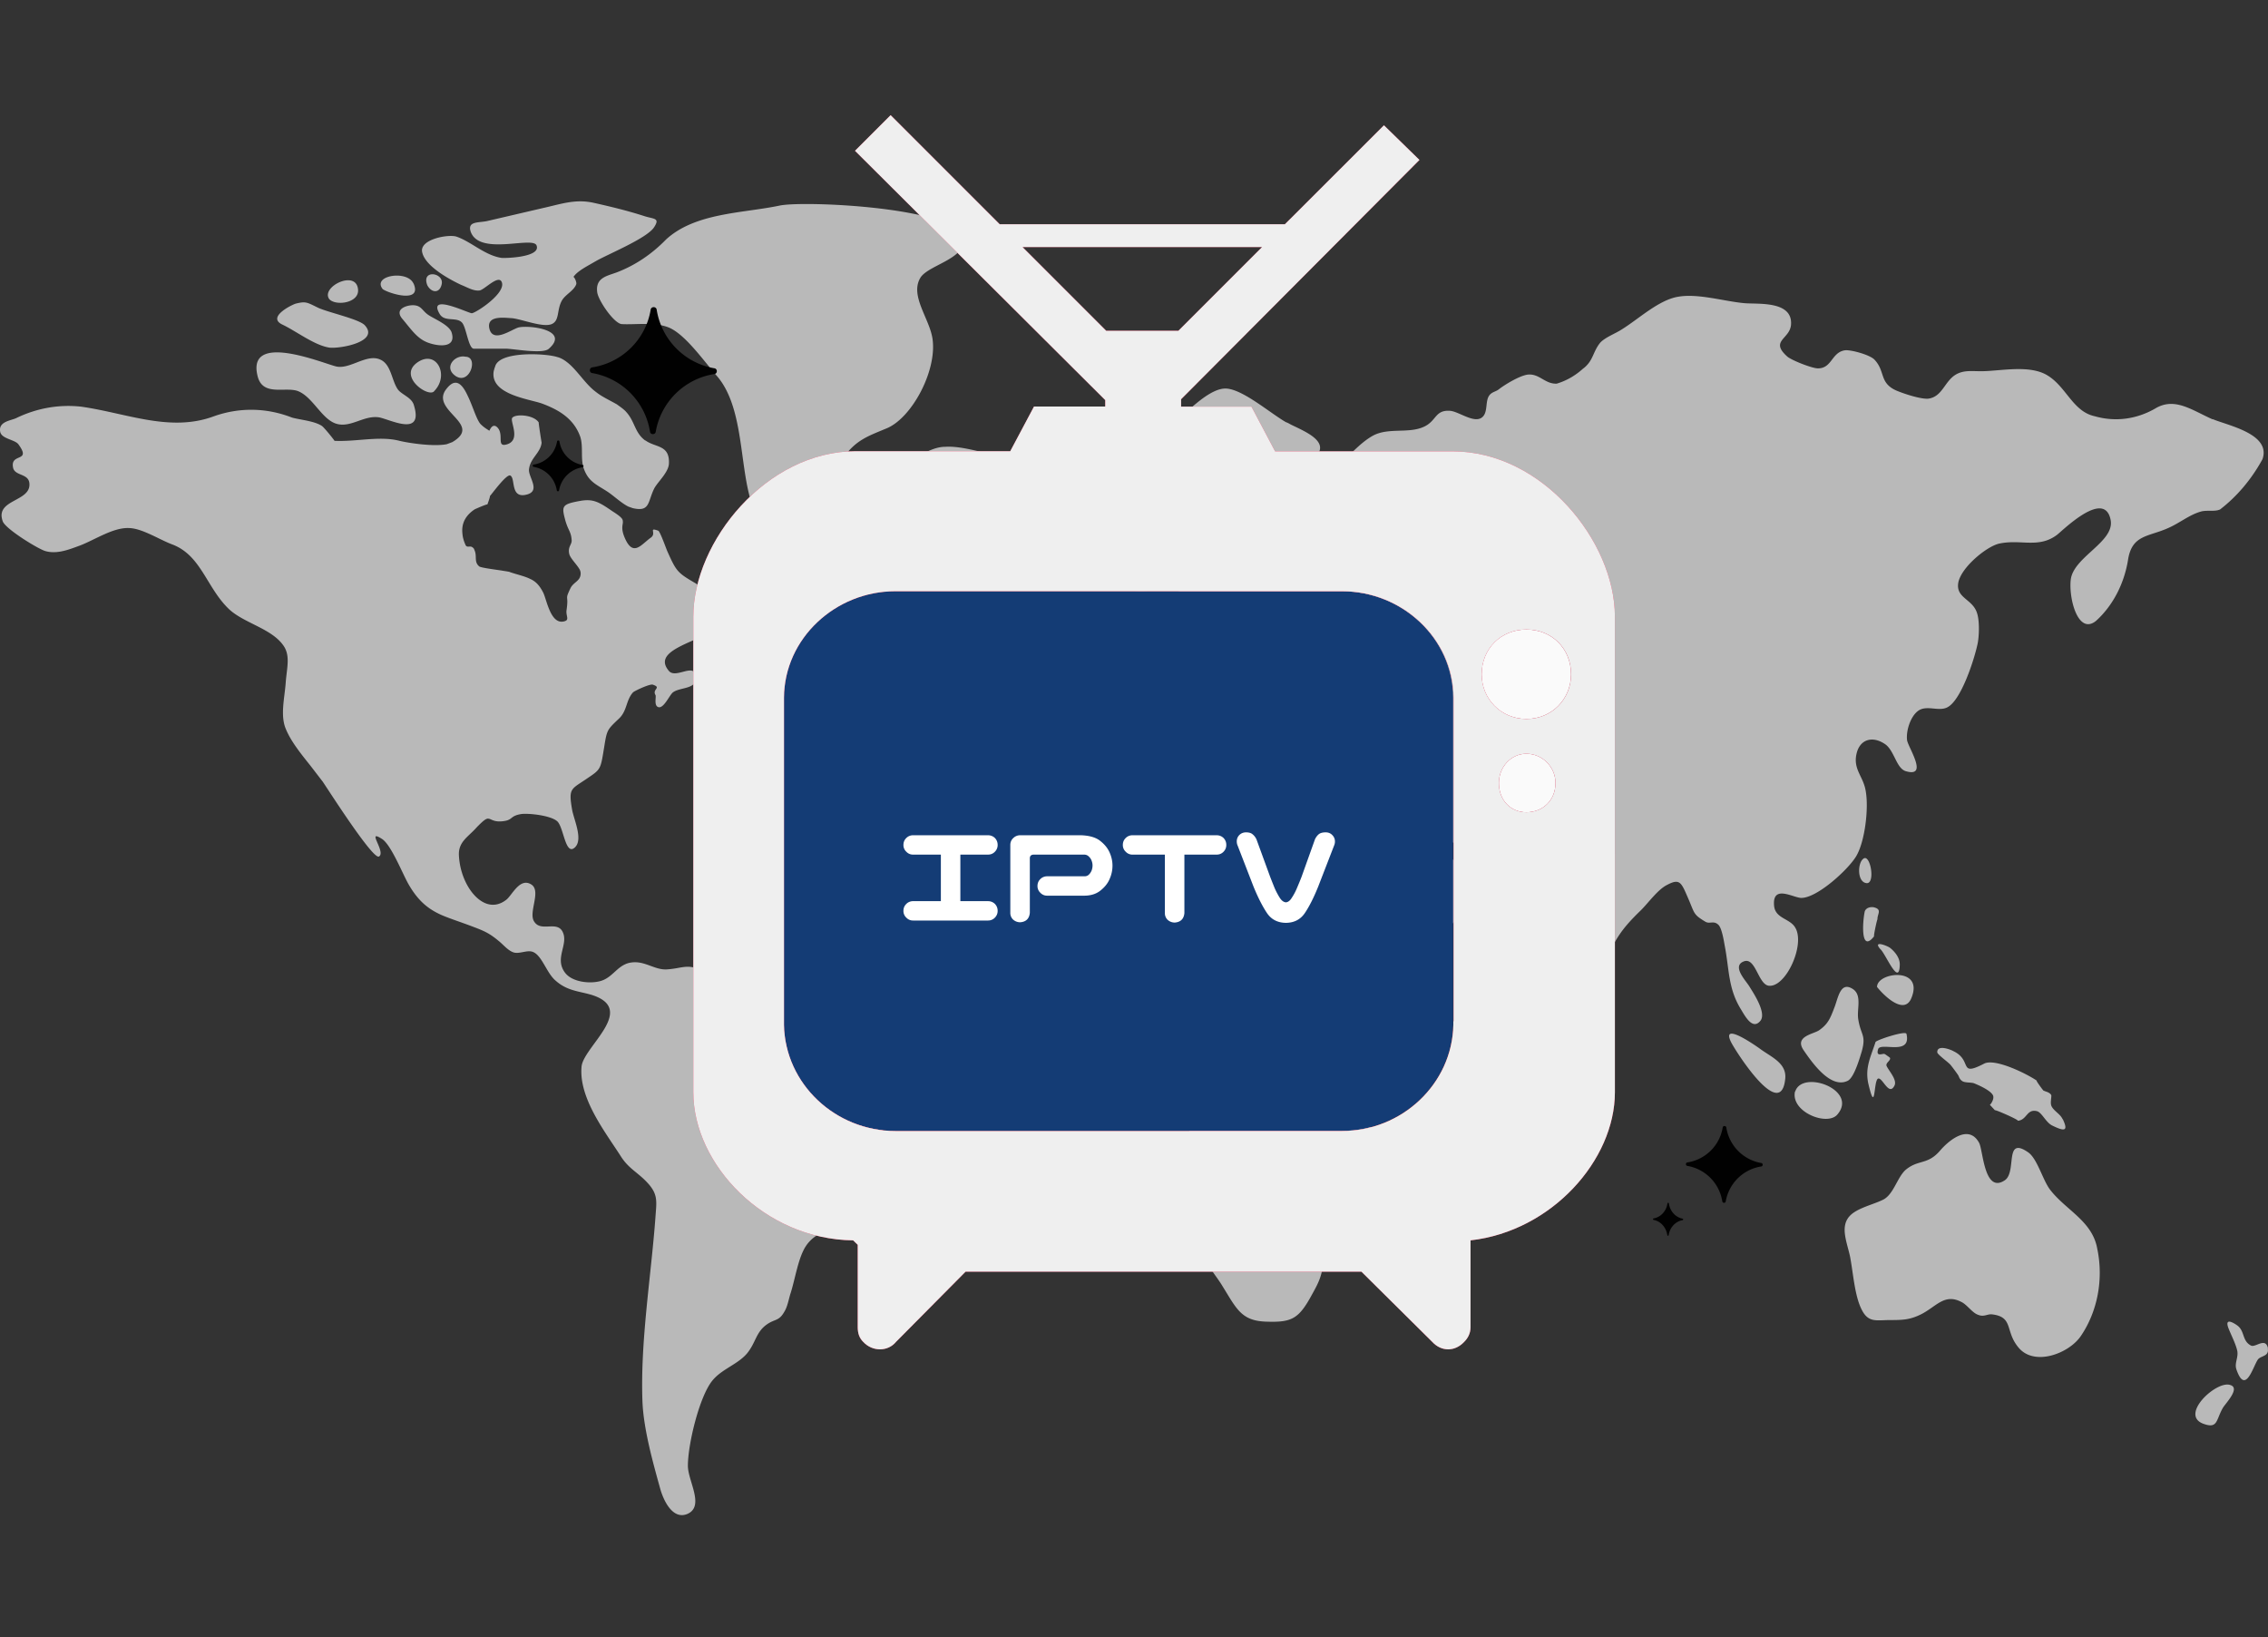 <svg width="564" height="407" fill="none" xmlns="http://www.w3.org/2000/svg"><rect width="100%" height="100%" fill="#333333" stroke="none"/><path d="M564 335.263c-.549-2.896-3.017-.258-4.17-.708-2.249-1.094-1.591-3.475-3.292-4.89-.384-.322-3.566-2.574-2.359.579.714 1.801 1.811 3.861 2.195 5.662.274 1.673-.768 3.024-.22 4.569 2.195 6.37 4.06-.515 5.267-2.381.659-1.094 2.908-.772 2.524-2.831H564Zm-9.382 9.073c-3.401-1.223-12.783 7.464-6.638 9.652 3.566 1.287 3.072-.966 4.773-3.926.549-1.029 4.499-4.954 1.865-5.726Zm-41.696-66.084c-.549-1.287-2.14-1.995-2.744-3.218-.439-.836.11-2.574-.109-2.831-.494-.772-1.646-.837-1.866-1.094.329.644-2.14-2.702-1.701-2.445-2.414-1.673-10.314-5.598-13.057-4.247-6.584 3.41-2.798-.772-7.681-3.089-.659-.386-4.115-1.737-4.005.322.109.579 2.688 2.381 3.291 3.089.648.809 1.27 1.646 1.866 2.509.219.258.274.965.987 1.48.659.515 2.195.322 2.963.579 1.262.515 4.06 1.738 4.718 2.96.494.901-.658 2.51-.768 2.381l1.317 1.416c-.439-.451 6.035 2.381 5.651 2.574 2.304-.193 2.195-3.025 4.773-2.381 1.207.322 2.195 2.767 3.731 3.539 3.127 1.544 4.115 1.48 2.688-1.544h-.054Zm-42.904-42.598c-.659-.515-4.444-1.995-2.414.322 1.262 1.029 4.718 9.652 4.828 3.796 0-1.673-1.207-3.153-2.414-4.118Zm-3.292 9.652c1.646 2.124 6.858 7.271 8.614 2.767 3.127-7.722-8.45-6.435-8.559-2.767h-.055Zm7.352 11.711c-.22-.836-7.517 1.544-7.681 2.059-1.152 3.604-2.634 6.242-1.811 10.231 1.92 8.237 1.262-.772 2.469-1.158 1.097-.322 2.688 4.504 4.06 1.738.713-1.416-1.372-3.604-1.975-4.891-.274-.836 1.207-1.351.823-2.059-.11-.064-1.372-1.029-1.262-.836-.165-.451-2.359.965-1.646-1.287.658-1.802 8.394 1.801 7.023-3.861v.064Zm-8.175-31.465c-.768-.129-1.92.128-2.195 1.094-.548 2.638-1.042 10.424 2.36 6.112-.275.322.768-4.504.822-4.182-.109-1.287 1.317-2.51-.987-3.024Zm-2.634-11.969c-1.371 1.158-1.426 5.856.988 5.984 2.195 0 .768-7.721-.988-5.984ZM209.797 264.61c-3.95-1.287-8.614-1.93-12.344-3.861-2.963-1.544-3.292-3.153-4.938-6.434-3.456-6.757-11.741-10.103-17.831-12.998-3.786-1.802-4.938-.58-8.723-.322-3.018.257-5.432-2.059-8.669-1.738-3.731.322-4.718 3.861-8.175 4.698-2.578.643-6.638.193-8.449-1.931-3.072-3.732.933-7.271-.823-10.488-1.481-2.638-5.376.257-7.022-2.445-1.482-2.252 1.865-7.593-.713-9.202-2.853-1.802-4.774 2.703-6.2 3.797-3.457 2.702-7.023.707-9.327-2.96-1.477-2.389-2.334-5.226-2.469-8.172-.11-3.346 2.359-4.505 4.444-6.885 1.756-1.802 2.414-2.253 2.963-2.124.713.064 1.371.965 3.84.579 2.195-.321 1.482-1.287 4.225-1.737 1.81-.258 7.352.322 8.998 1.802 1.645 1.544 2.029 8.944 4.498 6.37 1.921-2.059-.439-6.95-.823-9.33-.932-5.405-.219-4.955 3.786-7.722 3.072-2.059 3.292-2.252 3.95-6.242.988-5.855.604-5.469 4.005-8.686 1.975-1.931 1.646-4.44 3.402-6.435.384-.386 4.224-2.188 4.938-1.93 2.304.772-.22 1.093.658 2.573.274.386-.494 2.703.768 3.025 1.317.321 2.743-3.025 3.566-3.668 1.811-1.416 6.31-.644 5.706-4.183-.548-3.153-4.992.837-6.693-1.158-7.462-8.751 30.065-8.043 6.035-22.135-3.95-2.317-4.28-2.831-6.419-7.593-.275-.579-1.866-5.148-2.305-5.148-2.523-.901-.274.644-1.81 1.738-2.304 1.608-4.334 4.89-6.419.193-1.207-2.703-.384-3.475-.549-4.312 0-.579-.548-1.158-2.578-2.445-3.292-2.252-4.719-3.153-8.011-2.574-4.663.837-4.663 1.287-3.676 4.955.714 2.445 1.372 2.638 1.537 4.697.164 1.159-.988 1.673-.604 3.475.22 1.094 1.811 2.574 2.524 3.797.219.321.329.772.329 1.093 0 1.931-1.756 2.124-2.524 3.668-1.536 3.218-.384 1.416-.987 5.47-.22 1.544.932 2.509-.768 2.831-3.237.643-4.17-5.47-5.048-7.207-.987-1.93-1.975-2.831-3.292-3.41-1.316-.644-2.853-.965-4.828-1.609-.329-.193-1.207-.257-2.249-.45-2.195-.322-5.157-.708-5.541-1.03-1.372-1.158-.439-2.574-1.207-4.118l-.055-.193a1.456 1.456 0 0 0-.549-.515c-.603-.322-1.317.322-1.646-.643-.439-.966-.658-1.931-.713-2.703-.274-2.574.823-4.504 3.017-5.984.22-.129 3.183-1.416 3.183-1.223.109-.257.823-2.252.603-2.059.549-.579 4.17-5.598 5.102-5.148 1.317.644 0 5.47 3.676 4.826 4.28-.772.659-4.504.988-6.434.329-2.767 2.853-3.99 3.127-6.564 0 .129-.823-5.147-.713-5.019-1.262-1.93-5.761-2.187-6.584-1.158-.658.837 2.195 5.405-1.207 6.563-2.962.966-.658-2.445-2.578-4.246-1.207-1.094-1.866.9-1.921.9-.548-.386-1.207-.707-2.139-1.608-1.043-1.094-1.975-4.504-3.237-7.078-1.317-2.832-2.963-4.762-5.322-1.673-2.14 2.702.329 4.954 2.194 7.013 1.866 2.06 3.128 3.926-.713 6.178l-1.371.514c-3.237.644-9.327-.257-11.741-.836-4.993-1.287-10.644.257-16.185 0 .11 0-2.414-3.153-3.073-3.668-1.865-1.287-5.486-1.544-7.516-2.123-6.272-2.457-13.039-2.569-19.367-.322-10.918 4.054-21.671-.772-33.028-2.381-5.493-.612-11.03.36-16.13 2.831-1.317.644-4.5.837-4.005 3.411.329 1.802 3.73 1.93 4.553 3.153 3.292 4.504-2.03 2.059-1.371 5.662.329 2.188 3.73 1.48 4.06 3.861.658 4.826-8.724 3.99-6.584 9.652.823 1.931 8.778 6.821 10.589 7.336 2.962.836 6.035-.451 8.668-1.416 3.676-1.416 8.23-4.504 12.125-4.311 3.292.064 7.681 2.96 10.863 4.118 7.133 2.767 8.45 10.81 14.046 16.087 3.675 3.41 10.424 4.761 13.386 8.879 1.92 2.574.933 5.599.659 9.395-.275 3.732-1.372 8.108 0 11.389 1.262 3.153 3.84 6.306 6.2 9.266l3.017 3.926c2.03 3.024 12.564 19.497 13.99 18.596 1.81-1.159-3.401-7.078.823-4.311 2.305 1.608 5.048 8.686 6.584 11.324 2.469 4.247 4.993 6.113 8.12 7.529 2.249.965 4.773 1.737 7.791 2.896 2.743 1.029 4.114 1.608 6.419 3.539 1.207.965 2.249 2.316 3.621 2.831 1.536.579 3.621-.772 5.102 0 2.14 1.03 3.292 5.276 5.486 7.078 2.908 2.574 5.816 2.574 8.998 3.539 11.302 3.604-2.14 12.87-2.578 17.824-.714 7.851 5.925 16.28 9.71 22.2 1.976 3.153 4.17 3.989 6.584 6.563 2.798 2.96 2.359 4.697 2.085 8.623-1.097 14.864-3.786 30.886-3.237 45.814.274 6.95 2.634 15.315 4.499 22.007.933 3.089 3.182 7.464 6.693 5.984 4.389-1.93 0-8.365.11-12.097.055-5.469 2.853-16.923 5.98-20.913 2.305-2.96 6.255-4.053 8.669-6.82 2.359-2.832 2.194-5.47 5.267-7.465 1.81-1.158 2.798-.707 4.06-2.959.823-1.287 1.097-3.218 1.591-4.698 1.097-3.41 1.865-8.751 3.785-11.647 4.225-6.306 12.07-2.316 13.223-11.904.439-3.732-.33-9.33 1.207-12.612 1.426-2.96 5.431-3.667 6.583-6.885 3.731-9.652-5.815-11.968-11.631-13.77Zm-49.323-155.075c-2.688-1.995-2.523-4.633-4.718-7.079-.604-.707-1.481-1.286-2.359-1.93-1.811-1.03-3.786-1.93-5.212-3.089-2.634-1.93-4.664-5.469-7.187-7.4-.823-.643-1.646-1.093-2.469-1.286-2.744-.901-14.539-1.545-15.417 2.445-.165.322-.22.708-.329 1.03-1.043 5.855 8.778 6.949 12.015 8.107 3.95 1.48 7.845 3.603 9.491 8.236.823 2.446 0 5.663.933 8.044 1.152 3.153 3.127 3.861 5.706 5.534 1.536.965 3.511 2.895 5.322 3.796l1.097.386c4.389 1.03 3.676-1.609 5.377-4.955.878-1.608 3.511-3.925 3.621-6.113.219-4.761-3.402-3.925-5.871-5.791v.065ZM115.76 88.686c-2.633-.579-5.596 2.703-2.414 4.826 3.511 2.252 5.706-4.826 2.414-4.826Zm-11.96 1.416c-5.048 3.539 3.017 9.008 4.224 7.078 3.786-3.925.494-10.36-4.224-7.078Zm-.878 10.617c-.549-1.93-3.018-2.574-4.005-3.925-1.537-2.252-1.646-6.113-4.225-7.335-3.456-1.738-7.736 2.573-11.247 1.608-3.676-.965-22.22-8.622-19.367 2.51 1.317 5.147 7.132 2.38 10.205 3.732 3.511 1.544 5.596 6.563 8.998 7.914 3.675 1.416 7.022-1.994 10.863-1.48 2.633.386 11.302 5.148 8.778-3.024ZM90.687 80.836c-1.481-1.544-9.327-3.217-11.686-4.376-2.633-1.286-2.963-1.608-5.486-.965-.878.258-7.133 3.282-3.402 5.148 3.566 1.673 8.12 5.276 11.906 5.791 2.852.258 12.454-1.544 8.668-5.598Zm-1.646-8.816c-.384-5.147-9.436-.643-7.132 2.381 1.7 1.738 7.406.901 7.132-2.38Zm23.263 10.618c-.659-1.93-4.499-3.41-5.926-4.44-1.426-1.03-1.646-2.317-3.731-2.317-1.426 0-4.773.901-2.523 3.475 1.755 2.06 3.292 4.376 5.486 5.47 2.085 1.093 8.12 2.316 6.694-2.188Zm47.786-28.956c-4.005-1.287-8.229-2.317-12.289-3.218-4.664-1.093-8.23.258-12.893 1.287l-13.826 3.218c-2.195.45-4.938 0-4.005 2.702 2.249 5.984 15.417.965 16.349 3.346 1.207 3.024-8.174 3.218-8.778 3.089-4.115-.644-7.516-4.054-11.137-5.277-1.921-.643-8.943.58-8.559 3.668.548 3.668 7.077 7.078 9.656 8.3 1.646.644 3.127 1.61 4.663 1.416 1.207-.192 4.664-3.989 5.487-2.123 1.207 2.703-6.2 7.593-7.407 7.786-.768.064-11.192-5.148-8.01.193 1.207 2.06 4.17.644 5.541 2.123 1.097 1.159 1.591 6.5 2.963 6.5h7.955c1.92 0 9.217 1.415 10.699 0 5.321-4.698-4.938-5.92-7.572-5.277-1.755.515-6.199 3.86-7.187.45-.987-3.603 3.841-2.83 5.487-2.766 2.469.193 7.955 2.51 10.095 1.415 1.81-.9 1.152-3.346 2.304-5.598.823-1.673 3.017-2.51 3.676-4.247.164-.579-.549-1.93-.713-1.801.987-1.48 3.237-2.574 5.431-3.861 2.963-1.738 12.509-5.598 14.539-8.365 1.756-2.574 0-2.124-2.469-2.96Zm-57.278 16.794c-1.536-3.41-10.37-1.995-7.626 1.416 1.7 1.158 9.93 3.603 7.626-1.48v.064Zm3.457.45c1.042 1.931 3.072 2.06 3.566-.257.658-2.895-5.158-3.796-3.566.258ZM239.698 59.73c-.055-8.172-39.722-9.91-45.811-8.622-9.163 1.93-20.959 1.737-28.255 8.43-3.519 3.625-7.624 6.382-12.071 8.107-2.468.965-5.541 1.287-5.047 5.019.274 2.06 4.224 7.85 6.145 7.915 3.621.193 8.558-.644 12.07 1.03 3.95 1.93 8.339 8.171 11.412 11.71 6.309 7.078 5.815 19.948 8.065 29.278.768 3.217 2.468 8.236 5.596 9.33 5.157 1.738 4.718-9.073 7.132-12.226 1.92-2.573 3.127-1.158 5.706-1.801 2.688-.772 3.401-1.802 5.157-4.183 3.073-4.375 6.2-5.341 10.808-7.271 6.145-2.638 12.4-14.156 11.302-22.135-.713-5.148-5.87-10.94-2.907-15.444 2.139-2.96 10.698-4.504 10.698-9.137Zm5.487 52.893c-3.347-.772-7.023-1.737-10.095-1.544-2.415 0-4.664 1.223-6.859 2.381-1.097.579-1.261 2.188-.274 3.024 3.182 2.831 5.487 4.826 9.876 4.826 5.815 0 6.199-1.287 8.449-6.049.384-1.093-.11-2.509-1.097-2.638Zm305.044-8.365c-5.212-2.316-9.436-5.598-14.265-2.702-4.661 2.695-9.984 3.379-15.032 1.93-5.432-1.158-7.023-7.207-11.686-10.102-4.499-2.832-11.851-1.094-16.624-1.094-2.304 0-4.389-.322-6.364.9-2.744 1.738-3.237 5.406-6.694 5.92-1.865.194-6.364-1.287-8.229-2.123-4.006-1.93-2.469-4.697-5.213-7.593-1.207-1.223-5.815-2.445-7.242-2.316-3.456.45-3.237 4.504-6.803 4.504-1.426 0-6.364-1.93-7.571-2.896-4.499-3.99.549-4.31.878-7.914.494-6.113-8.394-5.084-11.631-5.406-4.993-.45-11.412-2.445-16.35-1.608-4.938.772-9.93 5.598-14.265 8.236-1.371.901-4.114 1.93-5.267 3.282-1.865 2.38-1.645 4.504-4.279 6.435-1.922 1.727-4.125 2.975-6.474 3.667-2.908.129-4.279-2.51-7.132-2.252-1.975.193-5.816 2.51-7.352 3.732-.823.58-1.646.58-2.304 1.48-1.098 1.545-.165 4.505-2.03 5.598-2.03 1.159-5.542-1.608-7.681-1.801-3.731-.258-3.347 2.381-6.31 3.861-3.84 1.93-8.943.193-12.893 2.316-5.102 2.831-9.217 9.652-14.594 11.582-1.646.58-3.84 1.03-5.047-1.48-2.195-4.826 4.115-3.346 5.761-5.276 2.798-3.475-2.963-5.856-6.42-7.529-.493-.257-.877-.514-1.316-.643-3.841-2.188-10.644-8.108-14.814-8.365-4.498-.257-10.533 6.756-14.045 9.33a47.552 47.552 0 0 0-5.706 4.504 21.009 21.009 0 0 0-3.291 3.99c-2.415 3.475-9.766 10.488-10.096 15.121-.164 1.738 2.195 6.242 3.512 7.207 3.017 2.124 4.005-1.544 6.968-1.029 3.675.643 4.279 12.612 9.985 5.727.987-1.287 2.469-6.435 2.633-8.044.275-2.96-1.646-5.662-.768-8.494.329-1.158 2.908-4.697 5.596-6.82 2.195-1.866 4.335-2.638 5.212-.644.11 0 .11.193.165.258.988 4.247-11.083 9.652-2.469 13.705 1.646.837 6.2-1.93 7.462.644 1.755 3.41-3.951 2.767-4.993 4.118-1.481 1.931-.274 4.183-2.524 6.113-2.359 1.93-6.309 3.603-9.052 4.569-4.06 1.48-8.559-.579-12.619.45-4.115.965-8.065 5.277-11.192 8.236-2.03 1.931-4.938 3.99-5.487 7.207-.603 3.925 3.402 7.078 1.098 10.811-1.592 2.573-4.17.579-6.529 1.801-2.634 1.416-4.554 7.336-2.524 10.746 2.524 4.247 10.644 4.247 13.387.901 2.03-2.574.439-7.078 2.962-9.974 1.537-1.866 5.432-4.054 7.462-4.504 4.389-.901 4.444 2.316 6.748 5.405.878 1.158 4.993 5.92 6.2 6.113 6.584.837-2.798-10.295-3.072-12.548-.165-.9.274-3.667 1.097-4.118 1.865-1.158 1.426.322 2.469 1.673 1.262 1.673 2.414 5.084 3.84 7.078 1.975 2.832 5.541 12.033 8.175 12.226 2.579.322 1.81-4.182 4.005-3.732 1.811.322 2.798 5.341 5.541 6.113 2.414.579 4.993-1.673 7.462-1.094.83.198 1.609.622 2.273 1.24a6.258 6.258 0 0 1 1.547 2.313 7.25 7.25 0 0 1 .484 2.885 7.163 7.163 0 0 1-.683 2.828c-2.195 4.376-9.327 2.381-13.387 1.48-2.359-.515-5.816-1.995-8.12-1.737-3.676.386-4.06 4.118-8.175 3.153-2.469-.644-6.583-2.574-8.723-4.311-3.018-2.381-.988-1.416-1.975-4.955-.933-3.217-.274-2.51-3.402-2.703-3.072-.257-6.474.451-9.546.708-6.913.579-13.387 1.48-17.831 8.108-2.688 3.925-5.157 8.172-7.626 12.354-1.097 1.995-3.072 4.376-3.511 6.885-.714 4.119 1.92 8.559 1.591 12.998-.549 7.979 3.73 10.875 8.558 16.087 1.674 2.146 3.749 3.809 6.062 4.858 2.313 1.049 4.801 1.457 7.27 1.191 2.195 0 4.006-.065 6.036-.901 2.139-.837 4.114-3.346 6.474-2.896 1.481.322 3.401 3.089 4.937 3.861 3.292 1.544 2.798-.965 3.951 3.41.713 2.896 0 5.985.932 8.816.768 2.509 2.469 5.083 3.512 7.271 3.346 6.95 2.688 8.88 1.645 16.215-.932 6.178 2.195 9.009 3.347 14.8.549 3.024-.055 5.92 1.097 8.816 1.043 2.445 3.128 4.826 4.554 7.142 3.566 5.727 4.718 8.751 10.754 9.009 6.693.257 8.339-.644 11.74-6.95 1.427-2.574 2.14-3.989 2.634-7.014.713-3.925.713-3.603 2.963-6.241 2.578-3.153 1.316-3.668 1.975-7.529.493-3.153 1.81-4.375 3.676-6.692 3.621-4.633 4.279-8.236 3.127-14.928-.384-2.381-1.866-4.118-2.359-6.371-.878-3.925.603-4.954 2.523-7.528 3.402-4.504 8.669-8.558 10.644-14.285.988-2.767 1.536-7.722-.549-10.102-2.633-2.896-7.132-1.159-10.424-3.99-3.895-3.41-6.419-5.341-8.394-10.617-.549-1.609-7.242-17.374-6.419-18.017.713-.515 9.217 11.132 10.15 12.612 3.072 5.019 4.718 14.799 11.192 14.799 3.676 0 11.357-3.474 13.936-5.984 3.84-3.539 5.76-12.612.054-16.151-3.456-2.123-3.017 1.416-6.035 1.931-3.291.643-4.279-3.025-5.76-6.242-.878-1.93-3.292-5.534 0-6.113 1.975-.322 4.06 5.405 6.254 6.113 2.469.836 4.499-.643 6.968.643 3.456 1.802 3.401 2.832 7.516 2.832 6.694 0 9.053 2.059 13.607 8.622 3.127 4.376 4.992 9.91 7.242 14.929 2.907 6.37 4.828 11.067 8.229 3.024 2.579-6.113 4.389-8.623 8.833-12.934 1.976-1.93 4.28-5.276 6.694-6.435 3.072-1.608 3.456-.514 5.047 3.153 1.756 3.99 1.262 4.183 4.389 6.049 1.098.644 2.03-.386 3.237.772.933.901 1.427 4.504 1.646 5.598 1.043 5.663.823 10.296 3.896 15.315 1.097 1.802 2.962 5.405 4.938 2.895 1.481-1.994-1.756-6.82-2.744-8.429-.823-1.416-4.553-5.148-1.371-6.306 2.853-1.029 3.511 5.534 6.035 6.049 4.279.708 9.217-10.103 6.748-14.35-1.317-2.445-5.157-2.252-5.322-5.726-.329-5.148 4.938-1.673 6.858-1.738 3.896-.064 11.357-6.821 13.497-10.231 2.194-3.475 3.292-12.033 2.414-16.537-.604-3.41-3.018-5.148-2.304-8.816.768-3.925 4.005-4.697 6.967-2.766 2.469 1.48 2.908 6.048 5.267 6.82 5.926 1.802.549-6.048.384-7.721-.274-2.252.823-5.791 2.689-7.207 2.194-1.673 5.321.322 7.516-1.03 3.292-1.93 6.474-11.582 7.352-15.765.384-1.93.494-5.662-.165-7.592-1.097-3.475-5.267-3.668-4.663-7.465.658-3.861 7.132-9.137 10.205-9.78 5.376-1.159 9.765 1.287 14.374-2.188 1.701-1.351 11.905-11.454 13.332-3.604.933 5.406-9.217 9.073-9.931 14.736-.548 4.697 1.811 13.834 6.255 10.295 4.113-3.702 6.94-9.03 7.955-14.993.933-6.563 5.103-5.855 10.15-8.172 2.634-1.158 5.157-3.217 7.846-3.989 1.536-.515 3.566.064 4.937-.579 4.219-3.249 7.808-7.502 10.534-12.483 2.195-6.306-8.613-8.365-12.399-9.974v.064Zm-213.915 76.251c-2.743 1.802-9.876-1.995-13.003-2.316-4.993-.515-10.26.128-7.297-7.529 1.152-3.153 1.811-3.796 4.773-4.504 2.195-.451 7.736-.644 8.504 2.702.933 3.475 13.332 7.529 7.023 11.583v.064Zm15.142 9.137c-4.553 0-3.785-7.528-5.267-11.196-1.646-4.118-4.663-10.103 1.701-10.553 2.414-.257 4.06 1.673 5.048 4.247a22.502 22.502 0 0 1 1.262 6.306c.329 3.668 2.139 11.196-2.744 11.196Zm-.603 98.322c-2.908 3.989-4.225 6.306-4.664 11.647-.274 4.247.714 12.74 6.255 9.073 2.963-1.931 3.456-9.91 4.115-13.449.603-3.603-1.098-13.513-5.706-7.271Zm86.74-27.283c-.274-.193-10.04-7.207-7.023-1.416 1.646 3.025 12.4 19.626 13.387 8.816.329-3.861-3.621-5.341-6.364-7.4Zm8.778 10.682c-1.097 5.083 8.01 8.686 10.534 5.726 5.267-6.113-8.668-11.26-10.479-5.726h-.055Zm15.746-17.889c-.439-2.509.988-5.92-1.262-7.528-3.237-2.188-3.73 2.187-4.718 4.633-.987 2.573-1.536 3.989-3.731 5.533-1.316.966-6.199 1.48-3.95 4.891 2.195 3.217 6.748 9.716 10.973 7.721 1.646-.708 3.072-5.791 3.566-7.4 1.097-4.053-.219-3.86-.878-7.85Zm59.473 57.269c-1.097-7.143-7.791-9.781-11.796-14.993-1.81-2.381-3.182-7.722-5.431-9.266-6.035-4.183-2.744 4.89-5.816 6.949-5.102 3.411-5.377-7.335-6.364-9.266-2.579-4.826-7.571-.643-9.766 1.931-3.017 3.475-5.212 2.188-8.23 4.504-2.359 1.738-3.182 6.435-6.035 7.722-2.359 1.158-6.474 2.059-8.229 4.054-2.305 2.573-.713 6.241.109 9.845.769 3.86 1.098 9.201 2.634 12.74 1.756 4.054 3.731 3.218 7.352 3.218 3.182 0 4.938-.065 7.681-1.416 3.84-1.93 5.815-5.276 10.04-3.089 1.481.708 2.743 2.767 4.224 3.218 1.427.579 2.25-.258 3.402-.129 5.486.643 3.127 4.247 6.693 8.365 4.005 4.633 12.619 1.287 15.472-3.089 2.005-2.972 3.412-6.437 4.115-10.136a29.407 29.407 0 0 0-.055-11.227v.065Z" fill="#F8F8F8" fill-opacity=".68"/><path d="M379.554 187.389c-3.876 0-6.829 3.384-6.829 7.26 0 4.337 2.953 7.29 6.829 7.29 4.091 0 7.26-2.953 7.26-7.29 0-3.846-3.169-7.26-7.26-7.26Z" fill="#FAFAFA"/><path d="M333.754 146.999H222.551c-14.796 0-27.562 11.628-27.655 26.455V254.757c.277 14.796 12.859 26.393 27.655 26.393h111.142c14.796 0 27.377-11.597 27.654-26.393v-81.334c-.061-14.796-12.796-26.424-27.593-26.424Z" fill="url(#a)"/><path d="M368.423 167.64c0 6.152 4.799 11.105 11.136 11.105 6.337 0 11.105-4.984 11.105-11.105 0-6.368-4.768-11.136-11.105-11.136-6.337 0-11.136 4.737-11.136 11.136Z" fill="#FAFAFA"/><path d="M361.168 112.208h-44.082l-5.875-11.105h-17.503v-1.846l59.277-59.493-8.828-8.613-24.64 24.61h-70.906l-27.132-27.133-8.859 8.86 62.231 61.984v1.6h-17.719l-5.906 11.105h-38.391c-22.271 0-40.42 22.487-40.42 41.097v118.309c0 17.934 17.687 36.545 39.743 36.791.216.216.677.677 1.139 1.108v20.456c0 1.6.43 2.738 1.353 3.661 2.277 2.492 6.153 2.492 8.183 0l17.288-17.442h98.437l17.596 17.442c2.276 2.492 5.66 2.492 7.967 0 .892-.892 1.569-2.061 1.569-3.661v-21.564c20.21-2.276 35.899-19.995 35.899-36.791V153.274c0-18.58-17.935-41.066-40.421-41.066ZM254.271 61.42h59.585l-20.825 20.826h-17.934L254.271 61.42Zm107.143 192.506v.862c-.308 14.796-12.889 26.393-27.655 26.393H222.618c-14.797 0-27.378-11.628-27.655-26.393v-81.334c.092-14.796 12.858-26.455 27.655-26.455h111.203c14.796 0 27.531 11.628 27.654 26.424v80.503h-.061Zm18.149-51.987c-3.876 0-6.829-2.953-6.829-7.29 0-3.876 2.953-7.26 6.829-7.26 4.091 0 7.26 3.384 7.26 7.26 0 4.337-3.169 7.29-7.26 7.29Zm11.136-34.299c0 6.152-4.768 11.105-11.105 11.105-6.337 0-11.136-4.983-11.136-11.105 0-6.368 4.799-11.136 11.136-11.136 6.337 0 11.105 4.738 11.105 11.136Z" fill="#EE2D57"/><path d="M361.168 112.208h-44.082l-5.875-11.105h-17.503v-1.846l59.277-59.493-8.828-8.613-24.64 24.61h-70.906l-27.132-27.133-8.859 8.86 62.231 61.984v1.6h-17.719l-5.906 11.105h-38.391c-22.271 0-40.42 22.487-40.42 41.097v118.309c0 17.934 17.687 36.545 39.743 36.791.216.216.677.677 1.139 1.108v20.456c0 1.6.43 2.738 1.353 3.661 2.277 2.492 6.153 2.492 8.183 0l17.288-17.442h98.437l17.596 17.442c2.276 2.492 5.66 2.492 7.967 0 .892-.892 1.569-2.061 1.569-3.661v-21.564c20.21-2.276 35.899-19.995 35.899-36.791V153.274c0-18.58-17.935-41.066-40.421-41.066ZM254.271 61.42h59.585l-20.825 20.826h-17.934L254.271 61.42Zm107.143 192.506v.862c-.308 14.796-12.889 26.393-27.655 26.393H222.618c-14.797 0-27.378-11.628-27.655-26.393v-81.334c.092-14.796 12.858-26.455 27.655-26.455h111.203c14.796 0 27.531 11.628 27.654 26.424v80.503h-.061Zm18.149-51.987c-3.876 0-6.829-2.953-6.829-7.29 0-3.876 2.953-7.26 6.829-7.26 4.091 0 7.26 3.384 7.26 7.26 0 4.337-3.169 7.29-7.26 7.29Zm11.136-34.299c0 6.152-4.768 11.105-11.105 11.105-6.337 0-11.136-4.983-11.136-11.105 0-6.368 4.799-11.136 11.136-11.136 6.337 0 11.105 4.738 11.105 11.136Z" fill="#EFEFEF"/><path d="M224.664 226.45c0-.671.227-1.234.683-1.689a2.352 2.352 0 0 1 1.724-.719h6.9v-11.571h-6.9c-.67 0-1.233-.239-1.688-.718a2.236 2.236 0 0 1-.719-1.689c0-.671.227-1.234.683-1.689a2.348 2.348 0 0 1 1.724-.719h18.615c.671 0 1.246.227 1.725.683.455.479.683 1.054.683 1.725 0 .67-.24 1.245-.719 1.724-.455.456-1.018.683-1.689.683h-6.864v11.571h6.864c.671 0 1.246.228 1.725.683.455.479.683 1.054.683 1.725s-.24 1.246-.719 1.725c-.455.455-1.018.683-1.689.683h-18.615c-.67 0-1.233-.24-1.688-.719a2.233 2.233 0 0 1-.719-1.689Zm31.43.503c-.144 1.438-.934 2.216-2.372 2.336-.67 0-1.257-.216-1.76-.647a2.237 2.237 0 0 1-.719-1.689v-16.961c.024-.671.275-1.222.755-1.653a2.412 2.412 0 0 1 1.724-.683h15.093c2.108.072 3.702.539 4.78 1.401 1.078.839 1.856 1.797 2.335 2.875.48 1.078.719 2.168.719 3.27 0 1.15-.239 2.264-.719 3.342-.455 1.078-1.233 2.049-2.335 2.911-1.078.839-2.456 1.246-4.133 1.222h-9.056a2.24 2.24 0 0 1-1.689-.719 2.236 2.236 0 0 1-.718-1.689c0-.671.227-1.234.683-1.689a2.351 2.351 0 0 1 1.724-.718h9.272c.455 0 .826-.144 1.114-.432a2.92 2.92 0 0 0 .683-1.042c.143-.407.215-.814.215-1.222 0-.383-.072-.766-.215-1.15a2.564 2.564 0 0 0-.683-1.042c-.288-.311-.659-.479-1.114-.503h-12.649c-.623.024-.935.336-.935.935v13.547Zm23.13-16.889c0-.671.227-1.234.682-1.689a2.35 2.35 0 0 1 1.725-.719h20.915c.67 0 1.245.227 1.724.683.456.479.683 1.054.683 1.725 0 .67-.239 1.245-.718 1.724-.456.456-1.019.683-1.689.683h-8.014v14.554c-.144 1.437-.934 2.216-2.372 2.336a2.625 2.625 0 0 1-1.761-.647 2.236 2.236 0 0 1-.718-1.689v-14.554h-8.05a2.236 2.236 0 0 1-1.689-.718 2.239 2.239 0 0 1-.718-1.689Zm35.814 16.889c-1.102-1.653-2.204-3.821-3.306-6.504l-3.953-10.206a2.53 2.53 0 0 1-.215-.862c-.048-.671.143-1.246.575-1.725.455-.479 1.03-.719 1.724-.719.743 0 1.294.168 1.653.503.384.312.695.719.935 1.222l3.414 9.343c.383.982.754 1.917 1.114 2.803.383.863.802 1.653 1.257 2.372.455.719.971 1.102 1.546 1.15.551-.048 1.042-.431 1.473-1.15a13.95 13.95 0 0 0 1.258-2.372c.383-.886.766-1.821 1.15-2.803l3.342-9.343c.239-.503.539-.91.898-1.222.383-.335.97-.503 1.761-.503.694 0 1.257.24 1.689.719.455.479.658 1.054.611 1.725a2.53 2.53 0 0 1-.216.862l-3.953 10.206c-1.102 2.731-2.204 4.911-3.306 6.54-1.078 1.605-2.647 2.42-4.707 2.444-2.085-.024-3.666-.851-4.744-2.48Z" fill="#fff"/><path d="M177.591 93c.884-.065.894-1.358.011-1.445a17.56 17.56 0 0 1-14.289-14.499c-.077-.922-1.425-.933-1.516-.011-1.229 7.356-7.061 13.093-14.443 14.275-.885.074-.895 1.366-.012 1.446a17.56 17.56 0 0 1 14.289 14.499c.073.883 1.367.894 1.447.011a17.56 17.56 0 0 1 14.513-14.275ZM144.839 116.168c.354-.026.357-.543.004-.578a7.022 7.022 0 0 1-5.715-5.799c-.031-.369-.57-.374-.607-.005-.491 2.942-2.824 5.237-5.777 5.71-.354.03-.358.546-.005.578a7.024 7.024 0 0 1 5.716 5.8c.029.354.547.358.579.005a7.025 7.025 0 0 1 5.805-5.711ZM437.937 290.007c.535-.04.541-.821.007-.874a10.618 10.618 0 0 1-8.64-8.767c-.046-.558-.861-.564-.917-.007-.743 4.448-4.269 7.918-8.733 8.632-.535.045-.541.826-.007.874a10.618 10.618 0 0 1 8.64 8.768c.044.534.826.54.875.006a10.618 10.618 0 0 1 8.775-8.632ZM418.409 303.349c.21-.017.212-.352.003-.374-1.749-.336-3.113-1.846-3.395-3.758a.18.18 0 0 0-.36-.003c-.292 1.907-1.677 3.394-3.431 3.7-.21.019-.212.354-.002.374 1.749.336 3.113 1.846 3.394 3.758a.172.172 0 0 0 .344.003c.308-1.907 1.693-3.393 3.447-3.7Z" fill="#010101"/><defs><linearGradient id="a" x1="278.122" y1="146.999" x2="278.122" y2="281.15" gradientUnits="userSpaceOnUse"><stop stop-color="#143C75"/><stop offset="1" stop-color="#143C75"/></linearGradient></defs></svg>